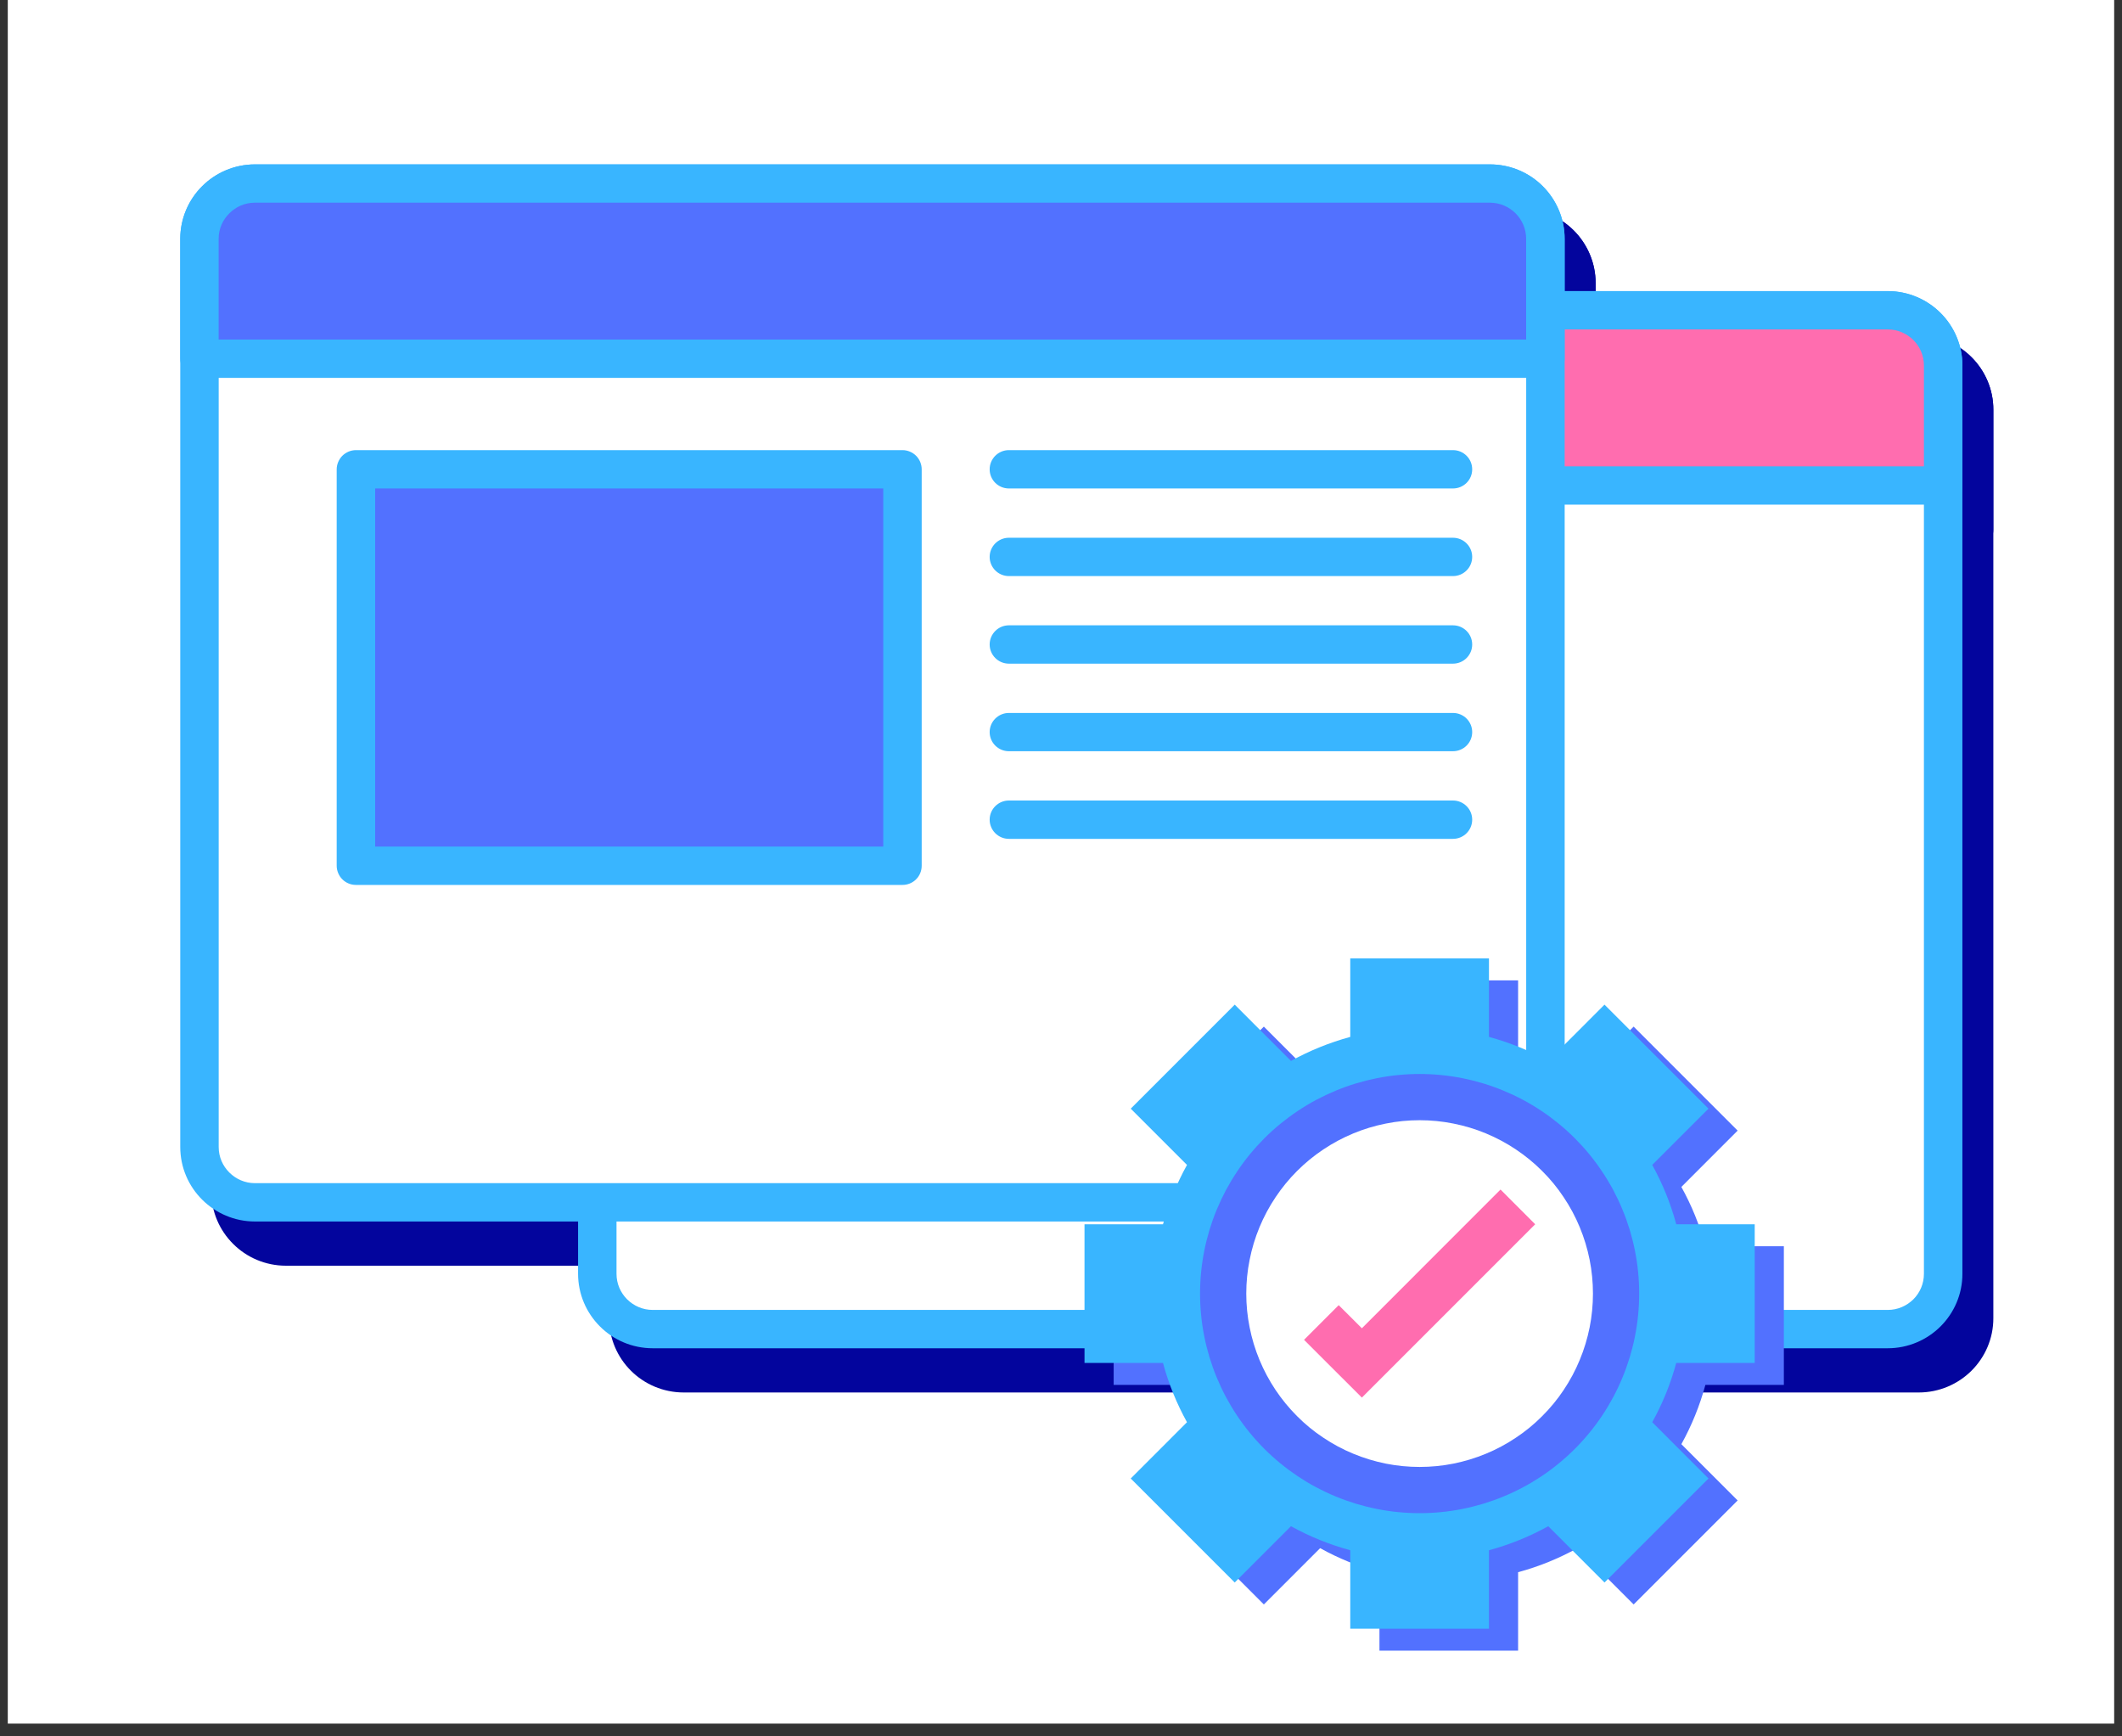 <svg xmlns="http://www.w3.org/2000/svg" xmlns:xlink="http://www.w3.org/1999/xlink" width="220" zoomAndPan="magnify" viewBox="0 0 165 135" height="180" preserveAspectRatio="xMidYMid meet" version="1.0"><rect x="0" y="0" width="165" height="135" fill="#333333" stroke="none"/><defs><clipPath id="683d13a4bb"><path d="M 0.605 0 L 164.391 0 L 164.391 134.008 L 0.605 134.008 Z M 0.605 0 " clip-rule="nonzero"/></clipPath><clipPath id="ab3921c47d"><path d="M 47 26 L 155 26 L 155 108.348 L 47 108.348 Z M 47 26 " clip-rule="nonzero"/></clipPath><clipPath id="8ea687a0b3"><path d="M 16.418 16.195 L 125 16.195 L 125 99 L 16.418 99 Z M 16.418 16.195 " clip-rule="nonzero"/></clipPath><clipPath id="13a0ece77a"><path d="M 16.418 16.195 L 125 16.195 L 125 33 L 16.418 33 Z M 16.418 16.195 " clip-rule="nonzero"/></clipPath><clipPath id="3074336b0e"><path d="M 44 22 L 152.602 22 L 152.602 104.906 L 44 104.906 Z M 44 22 " clip-rule="nonzero"/></clipPath><clipPath id="5a1b2af3d5"><path d="M 44 22 L 152.602 22 L 152.602 40 L 44 40 Z M 44 22 " clip-rule="nonzero"/></clipPath><clipPath id="2c4a44535d"><path d="M 14.008 12.754 L 122 12.754 L 122 95 L 14.008 95 Z M 14.008 12.754 " clip-rule="nonzero"/></clipPath><clipPath id="18e91e6dec"><path d="M 14.008 12.754 L 122 12.754 L 122 30 L 14.008 30 Z M 14.008 12.754 " clip-rule="nonzero"/></clipPath><clipPath id="209d3fbf0e"><path d="M 86.594 76.223 L 138.707 76.223 L 138.707 128.336 L 86.594 128.336 Z M 86.594 76.223 " clip-rule="nonzero"/></clipPath><clipPath id="5c59d51675"><path d="M 84.328 74.516 L 136.441 74.516 L 136.441 126.629 L 84.328 126.629 Z M 84.328 74.516 " clip-rule="nonzero"/></clipPath></defs><g clip-path="url(#683d13a4bb)"><path fill="#ffffff" d="M 0.605 0 L 164.395 0 L 164.395 134.008 L 0.605 134.008 Z M 0.605 0 " fill-opacity="1" fill-rule="nonzero"/></g><path fill="#03059d" d="M 153.504 102.473 C 153.504 104.848 151.57 106.773 149.191 106.773 L 53.164 106.773 C 50.785 106.773 48.852 104.848 48.852 102.473 L 48.852 31.867 C 48.852 29.488 50.785 27.566 53.164 27.566 L 149.191 27.566 C 151.57 27.566 153.504 29.488 153.504 31.867 L 153.504 102.473 " fill-opacity="1" fill-rule="nonzero"/><g clip-path="url(#ab3921c47d)"><path fill="#03059d" d="M 153.504 102.473 L 152.008 102.473 C 152.008 103.25 151.699 103.941 151.188 104.457 C 150.668 104.969 149.977 105.285 149.191 105.285 L 53.164 105.285 C 52.379 105.285 51.688 104.969 51.172 104.461 C 50.656 103.941 50.348 103.25 50.348 102.473 L 50.348 31.867 C 50.348 31.086 50.656 30.391 51.172 29.883 C 51.688 29.371 52.379 29.055 53.164 29.055 L 149.191 29.055 C 149.977 29.055 150.668 29.371 151.188 29.883 C 151.699 30.391 152.008 31.086 152.008 31.867 L 152.008 102.473 L 154.996 102.473 L 154.996 31.867 C 155.004 30.277 154.348 28.816 153.301 27.773 C 152.254 26.723 150.789 26.074 149.191 26.074 L 53.164 26.074 C 51.562 26.074 50.102 26.723 49.055 27.773 C 48.008 28.816 47.359 30.277 47.359 31.867 L 47.359 102.473 C 47.359 104.066 48.008 105.523 49.055 106.566 C 50.102 107.613 51.562 108.262 53.164 108.262 L 149.191 108.262 C 150.789 108.262 152.254 107.613 153.301 106.566 C 154.348 105.523 155.004 104.066 154.996 102.473 L 153.504 102.473 " fill-opacity="1" fill-rule="nonzero"/></g><path fill="#03059d" d="M 149.191 27.566 L 53.164 27.566 C 50.785 27.566 48.852 29.488 48.852 31.867 L 48.852 41.184 L 153.504 41.184 L 153.504 31.867 C 153.504 29.488 151.57 27.566 149.191 27.566 " fill-opacity="1" fill-rule="nonzero"/><path fill="#03059d" d="M 149.191 27.566 L 149.191 26.074 L 53.164 26.074 C 51.562 26.074 50.102 26.723 49.055 27.773 C 48.008 28.816 47.359 30.277 47.359 31.867 L 47.359 41.184 C 47.359 41.578 47.512 41.961 47.793 42.238 C 48.07 42.516 48.457 42.676 48.852 42.676 L 153.504 42.676 C 153.898 42.676 154.285 42.516 154.562 42.238 C 154.844 41.961 154.996 41.578 154.996 41.184 L 154.996 31.867 C 155.004 30.277 154.348 28.816 153.301 27.773 C 152.254 26.723 150.789 26.074 149.191 26.074 L 149.191 29.055 C 149.977 29.055 150.668 29.371 151.188 29.883 C 151.699 30.391 152.008 31.086 152.008 31.867 L 152.008 39.695 L 50.348 39.695 L 50.348 31.867 C 50.348 31.086 50.656 30.391 51.172 29.883 C 51.688 29.371 52.379 29.055 53.164 29.055 L 149.191 29.055 L 149.191 27.566 " fill-opacity="1" fill-rule="nonzero"/><path fill="#03059d" d="M 103.52 80.609 L 61.012 80.609 L 61.012 49.781 L 103.52 49.781 L 103.52 80.609 " fill-opacity="1" fill-rule="nonzero"/><path fill="#03059d" d="M 103.52 80.609 L 103.52 79.121 L 62.508 79.121 L 62.508 51.273 L 102.023 51.273 L 102.023 80.609 L 103.52 80.609 L 103.52 79.121 L 103.52 80.609 L 105.012 80.609 L 105.012 49.781 C 105.012 49.395 104.852 49.008 104.57 48.734 C 104.297 48.453 103.914 48.293 103.52 48.293 L 61.012 48.293 C 60.617 48.293 60.234 48.453 59.957 48.734 C 59.68 49.008 59.52 49.395 59.52 49.781 L 59.52 80.609 C 59.52 80.996 59.68 81.387 59.957 81.66 C 60.234 81.938 60.617 82.102 61.012 82.102 L 103.52 82.102 C 103.914 82.102 104.297 81.938 104.57 81.66 C 104.852 81.387 105.012 80.996 105.012 80.609 L 103.52 80.609 " fill-opacity="1" fill-rule="nonzero"/><path fill="#03059d" d="M 122.578 92.617 C 122.578 94.992 120.641 96.918 118.262 96.918 L 22.234 96.918 C 19.855 96.918 17.918 94.992 17.918 92.617 L 17.918 22.012 C 17.918 19.633 19.855 17.711 22.234 17.711 L 118.262 17.711 C 120.641 17.711 122.578 19.633 122.578 22.012 L 122.578 92.617 " fill-opacity="1" fill-rule="nonzero"/><g clip-path="url(#8ea687a0b3)"><path fill="#03059d" d="M 122.578 92.617 L 121.078 92.617 C 121.078 93.398 120.77 94.09 120.258 94.602 C 119.738 95.113 119.047 95.43 118.262 95.43 L 22.234 95.43 C 21.449 95.43 20.758 95.113 20.242 94.602 C 19.73 94.09 19.41 93.398 19.41 92.617 L 19.41 22.012 C 19.41 21.23 19.73 20.539 20.242 20.027 C 20.758 19.516 21.449 19.199 22.234 19.199 L 118.262 19.199 C 119.047 19.199 119.738 19.516 120.258 20.027 C 120.77 20.539 121.078 21.23 121.078 22.012 L 121.078 92.617 L 124.074 92.617 L 124.074 22.012 C 124.074 20.422 123.418 18.961 122.371 17.918 C 121.324 16.871 119.859 16.219 118.262 16.219 L 22.234 16.219 C 20.637 16.219 19.172 16.871 18.129 17.918 C 17.078 18.961 16.426 20.422 16.426 22.012 L 16.426 92.617 C 16.426 94.215 17.078 95.668 18.129 96.711 C 19.172 97.758 20.637 98.406 22.234 98.406 L 118.262 98.406 C 119.859 98.406 121.324 97.758 122.371 96.711 C 123.418 95.668 124.074 94.215 124.074 92.617 L 122.578 92.617 " fill-opacity="1" fill-rule="nonzero"/></g><path fill="#03059d" d="M 118.262 17.711 L 22.234 17.711 C 19.855 17.711 17.918 19.633 17.918 22.012 L 17.918 31.332 L 122.578 31.332 L 122.578 22.012 C 122.578 19.633 120.641 17.711 118.258 17.711 " fill-opacity="1" fill-rule="nonzero"/><g clip-path="url(#13a0ece77a)"><path fill="#03059d" d="M 118.262 17.711 L 118.262 16.219 L 22.234 16.219 C 20.637 16.219 19.172 16.871 18.129 17.918 C 17.078 18.961 16.426 20.422 16.426 22.012 L 16.426 31.332 C 16.426 31.723 16.582 32.105 16.863 32.387 C 17.141 32.66 17.523 32.82 17.918 32.82 L 122.578 32.82 C 122.965 32.82 123.355 32.66 123.629 32.387 C 123.91 32.105 124.066 31.723 124.066 31.332 L 124.066 22.012 C 124.07 20.422 123.414 18.961 122.367 17.918 C 121.32 16.871 119.855 16.219 118.258 16.219 L 118.258 19.199 C 119.043 19.199 119.738 19.516 120.258 20.027 C 120.766 20.539 121.074 21.23 121.074 22.012 L 121.074 29.84 L 19.41 29.84 L 19.41 22.012 C 19.41 21.23 19.727 20.539 20.238 20.027 C 20.754 19.516 21.449 19.199 22.23 19.199 L 118.258 19.199 L 118.258 17.711 " fill-opacity="1" fill-rule="nonzero"/></g><path fill="#03059d" d="M 72.582 70.75 L 30.086 70.75 L 30.086 39.93 L 72.582 39.93 L 72.582 70.75 " fill-opacity="1" fill-rule="nonzero"/><path fill="#03059d" d="M 72.582 70.75 L 72.582 69.262 L 31.578 69.262 L 31.578 41.418 L 71.09 41.418 L 71.09 70.75 L 72.582 70.75 L 72.582 69.262 L 72.582 70.75 L 74.078 70.75 L 74.078 39.93 C 74.078 39.539 73.922 39.152 73.641 38.879 C 73.367 38.598 72.977 38.438 72.582 38.438 L 30.086 38.438 C 29.691 38.438 29.309 38.598 29.027 38.879 C 28.75 39.152 28.59 39.539 28.59 39.93 L 28.59 70.75 C 28.59 71.145 28.75 71.531 29.027 71.805 C 29.309 72.086 29.691 72.238 30.086 72.238 L 72.582 72.238 C 72.977 72.238 73.367 72.086 73.641 71.805 C 73.922 71.531 74.078 71.145 74.078 70.75 L 72.582 70.75 " fill-opacity="1" fill-rule="nonzero"/><path fill="#03059d" d="M 80.859 41.418 L 115.387 41.418 C 116.211 41.418 116.883 40.758 116.883 39.93 C 116.883 39.105 116.211 38.438 115.387 38.438 L 80.859 38.438 C 80.031 38.438 79.363 39.105 79.363 39.93 C 79.363 40.758 80.031 41.418 80.859 41.418 " fill-opacity="1" fill-rule="nonzero"/><path fill="#03059d" d="M 80.859 48.227 L 115.387 48.227 C 116.211 48.227 116.883 47.559 116.883 46.738 C 116.883 45.914 116.211 45.25 115.387 45.25 L 80.859 45.25 C 80.031 45.25 79.363 45.914 79.363 46.738 C 79.363 47.559 80.031 48.227 80.859 48.227 " fill-opacity="1" fill-rule="nonzero"/><path fill="#03059d" d="M 80.859 55.039 L 115.387 55.039 C 116.211 55.039 116.883 54.371 116.883 53.547 C 116.883 52.727 116.211 52.059 115.387 52.059 L 80.859 52.059 C 80.031 52.059 79.363 52.727 79.363 53.547 C 79.363 54.371 80.031 55.039 80.859 55.039 " fill-opacity="1" fill-rule="nonzero"/><path fill="#03059d" d="M 80.859 61.848 L 115.387 61.848 C 116.211 61.848 116.883 61.18 116.883 60.359 C 116.883 59.535 116.211 58.867 115.387 58.867 L 80.859 58.867 C 80.031 58.867 79.363 59.535 79.363 60.359 C 79.363 61.18 80.031 61.848 80.859 61.848 " fill-opacity="1" fill-rule="nonzero"/><path fill="#03059d" d="M 80.859 68.66 L 115.387 68.66 C 116.211 68.66 116.883 67.992 116.883 67.168 C 116.883 66.348 116.211 65.68 115.387 65.68 L 80.859 65.68 C 80.031 65.68 79.363 66.348 79.363 67.168 C 79.363 67.992 80.031 68.66 80.859 68.66 " fill-opacity="1" fill-rule="nonzero"/><path fill="#ffffff" d="M 151.094 99.031 C 151.094 101.41 149.164 103.332 146.785 103.332 L 50.754 103.332 C 48.375 103.332 46.445 101.41 46.445 99.031 L 46.445 28.426 C 46.445 26.047 48.375 24.125 50.754 24.125 L 146.785 24.125 C 149.164 24.125 151.094 26.047 151.094 28.426 L 151.094 99.031 " fill-opacity="1" fill-rule="nonzero"/><g clip-path="url(#3074336b0e)"><path fill="#39b5ff" d="M 151.094 99.031 L 149.598 99.031 C 149.598 99.812 149.289 100.504 148.781 101.016 C 148.262 101.527 147.566 101.844 146.785 101.844 L 50.754 101.844 C 49.973 101.844 49.277 101.527 48.762 101.02 C 48.25 100.504 47.938 99.812 47.938 99.031 L 47.938 28.426 C 47.938 27.645 48.25 26.949 48.762 26.441 C 49.277 25.93 49.973 25.613 50.754 25.613 L 146.785 25.613 C 147.566 25.613 148.262 25.93 148.781 26.441 C 149.289 26.949 149.598 27.645 149.598 28.426 L 149.598 99.031 L 152.59 99.031 L 152.59 28.426 C 152.594 26.836 151.938 25.375 150.891 24.332 C 149.844 23.285 148.379 22.633 146.785 22.633 L 50.754 22.633 C 49.152 22.633 47.691 23.285 46.648 24.332 C 45.602 25.375 44.949 26.836 44.949 28.426 L 44.949 99.031 C 44.949 100.629 45.602 102.082 46.648 103.125 C 47.691 104.172 49.152 104.824 50.754 104.824 L 146.785 104.824 C 148.379 104.824 149.844 104.172 150.891 103.125 C 151.938 102.082 152.594 100.629 152.59 99.031 L 151.094 99.031 " fill-opacity="1" fill-rule="nonzero"/></g><path fill="#ff6daf" d="M 146.785 24.125 L 50.754 24.125 C 48.375 24.125 46.445 26.047 46.445 28.426 L 46.445 37.746 L 151.094 37.746 L 151.094 28.426 C 151.094 26.047 149.164 24.125 146.785 24.125 " fill-opacity="1" fill-rule="nonzero"/><g clip-path="url(#5a1b2af3d5)"><path fill="#39b5ff" d="M 146.785 24.125 L 146.785 22.633 L 50.754 22.633 C 49.152 22.633 47.691 23.285 46.648 24.332 C 45.602 25.375 44.949 26.836 44.949 28.426 L 44.949 37.746 C 44.949 38.137 45.105 38.52 45.387 38.801 C 45.66 39.074 46.051 39.234 46.445 39.234 L 151.094 39.234 C 151.488 39.234 151.879 39.074 152.152 38.801 C 152.434 38.52 152.59 38.137 152.59 37.746 L 152.59 28.426 C 152.594 26.836 151.938 25.375 150.891 24.332 C 149.844 23.285 148.379 22.633 146.785 22.633 L 146.785 25.613 C 147.566 25.613 148.262 25.93 148.781 26.441 C 149.289 26.949 149.598 27.645 149.598 28.426 L 149.598 36.254 L 47.938 36.254 L 47.938 28.426 C 47.938 27.645 48.25 26.949 48.762 26.441 C 49.277 25.93 49.973 25.613 50.754 25.613 L 146.785 25.613 L 146.785 24.125 " fill-opacity="1" fill-rule="nonzero"/></g><path fill="#5271ff" d="M 101.109 77.172 L 58.605 77.172 L 58.605 46.344 L 101.109 46.344 L 101.109 77.172 " fill-opacity="1" fill-rule="nonzero"/><path fill="#39b5ff" d="M 101.109 77.172 L 101.109 75.68 L 60.098 75.68 L 60.098 47.832 L 99.613 47.832 L 99.613 77.172 L 101.109 77.172 L 101.109 75.68 L 101.109 77.172 L 102.605 77.172 L 102.605 46.344 C 102.605 45.953 102.441 45.566 102.16 45.293 C 101.887 45.016 101.504 44.852 101.109 44.852 L 58.605 44.852 C 58.211 44.852 57.828 45.016 57.547 45.293 C 57.273 45.566 57.109 45.953 57.109 46.344 L 57.109 77.172 C 57.109 77.559 57.273 77.945 57.547 78.219 C 57.828 78.5 58.211 78.66 58.605 78.66 L 101.109 78.66 C 101.504 78.66 101.887 78.5 102.16 78.219 C 102.441 77.945 102.605 77.559 102.605 77.172 L 101.109 77.172 " fill-opacity="1" fill-rule="nonzero"/><path fill="#ffffff" d="M 120.172 89.176 C 120.172 91.555 118.234 93.477 115.855 93.477 L 19.824 93.477 C 17.445 93.477 15.512 91.555 15.512 89.176 L 15.512 18.57 C 15.512 16.195 17.445 14.27 19.824 14.27 L 115.855 14.27 C 118.234 14.27 120.172 16.195 120.172 18.57 L 120.172 89.176 " fill-opacity="1" fill-rule="nonzero"/><g clip-path="url(#2c4a44535d)"><path fill="#39b5ff" d="M 120.172 89.176 L 118.672 89.176 C 118.672 89.957 118.359 90.648 117.852 91.16 C 117.332 91.672 116.637 91.988 115.855 91.988 L 19.824 91.988 C 19.043 91.988 18.348 91.672 17.832 91.16 C 17.32 90.648 17.004 89.957 17.004 89.176 L 17.004 18.57 C 17.004 17.789 17.32 17.098 17.832 16.586 C 18.348 16.074 19.043 15.758 19.824 15.758 L 115.855 15.758 C 116.637 15.758 117.332 16.074 117.852 16.586 C 118.359 17.098 118.672 17.789 118.672 18.57 L 118.672 89.176 L 121.664 89.176 L 121.664 18.57 C 121.664 16.98 121.008 15.52 119.961 14.477 C 118.914 13.43 117.449 12.781 115.855 12.781 L 19.824 12.781 C 18.23 12.781 16.766 13.43 15.719 14.477 C 14.668 15.52 14.016 16.98 14.016 18.57 L 14.016 89.176 C 14.016 90.773 14.668 92.227 15.719 93.27 C 16.766 94.316 18.23 94.969 19.824 94.969 L 115.855 94.969 C 117.449 94.969 118.914 94.316 119.961 93.27 C 121.008 92.227 121.664 90.773 121.664 89.176 L 120.172 89.176 " fill-opacity="1" fill-rule="nonzero"/></g><path fill="#5271ff" d="M 115.855 14.27 L 19.824 14.27 C 17.445 14.27 15.512 16.195 15.512 18.57 L 15.512 27.891 L 120.168 27.891 L 120.168 18.57 C 120.168 16.195 118.23 14.27 115.852 14.27 " fill-opacity="1" fill-rule="nonzero"/><g clip-path="url(#18e91e6dec)"><path fill="#39b5ff" d="M 115.855 14.27 L 115.855 12.781 L 19.824 12.781 C 18.23 12.781 16.766 13.43 15.719 14.477 C 14.668 15.52 14.016 16.98 14.016 18.57 L 14.016 27.891 C 14.016 28.281 14.176 28.664 14.453 28.945 C 14.73 29.219 15.117 29.379 15.512 29.379 L 120.168 29.379 C 120.555 29.379 120.945 29.219 121.219 28.945 C 121.5 28.664 121.656 28.281 121.656 27.891 L 121.656 18.57 C 121.664 16.98 121.004 15.52 119.957 14.477 C 118.914 13.43 117.449 12.781 115.852 12.781 L 115.852 15.758 C 116.633 15.758 117.328 16.074 117.848 16.586 C 118.355 17.098 118.668 17.789 118.668 18.57 L 118.668 26.398 L 17 26.398 L 17 18.57 C 17 17.789 17.316 17.098 17.832 16.586 C 18.344 16.074 19.039 15.758 19.82 15.758 L 115.852 15.758 L 115.852 14.27 " fill-opacity="1" fill-rule="nonzero"/></g><path fill="#5271ff" d="M 70.176 67.309 L 27.676 67.309 L 27.676 36.488 L 70.176 36.488 L 70.176 67.309 " fill-opacity="1" fill-rule="nonzero"/><path fill="#39b5ff" d="M 70.176 67.309 L 70.176 65.82 L 29.172 65.82 L 29.172 37.977 L 68.68 37.977 L 68.68 67.309 L 70.176 67.309 L 70.176 65.82 L 70.176 67.309 L 71.668 67.309 L 71.668 36.488 C 71.668 36.102 71.512 35.715 71.234 35.438 C 70.957 35.16 70.57 34.996 70.176 34.996 L 27.676 34.996 C 27.281 34.996 26.898 35.16 26.617 35.438 C 26.344 35.715 26.18 36.102 26.18 36.488 L 26.18 67.309 C 26.18 67.703 26.344 68.09 26.617 68.363 C 26.898 68.645 27.281 68.801 27.676 68.801 L 70.176 68.801 C 70.57 68.801 70.957 68.645 71.234 68.363 C 71.512 68.09 71.668 67.703 71.668 67.309 L 70.176 67.309 " fill-opacity="1" fill-rule="nonzero"/><path fill="#39b5ff" d="M 78.449 37.977 L 112.977 37.977 C 113.805 37.977 114.473 37.316 114.473 36.488 C 114.473 35.664 113.805 34.996 112.977 34.996 L 78.449 34.996 C 77.625 34.996 76.953 35.664 76.953 36.488 C 76.953 37.316 77.625 37.977 78.449 37.977 " fill-opacity="1" fill-rule="nonzero"/><path fill="#39b5ff" d="M 78.449 44.789 L 112.977 44.789 C 113.805 44.789 114.473 44.121 114.473 43.297 C 114.473 42.477 113.805 41.809 112.977 41.809 L 78.449 41.809 C 77.625 41.809 76.953 42.477 76.953 43.297 C 76.953 44.121 77.625 44.789 78.449 44.789 " fill-opacity="1" fill-rule="nonzero"/><path fill="#39b5ff" d="M 78.449 51.598 L 112.977 51.598 C 113.805 51.598 114.473 50.93 114.473 50.109 C 114.473 49.285 113.805 48.617 112.977 48.617 L 78.449 48.617 C 77.625 48.617 76.953 49.285 76.953 50.109 C 76.953 50.93 77.625 51.598 78.449 51.598 " fill-opacity="1" fill-rule="nonzero"/><path fill="#39b5ff" d="M 78.449 58.406 L 112.977 58.406 C 113.805 58.406 114.473 57.742 114.473 56.918 C 114.473 56.098 113.805 55.43 112.977 55.43 L 78.449 55.43 C 77.625 55.43 76.953 56.098 76.953 56.918 C 76.953 57.742 77.625 58.406 78.449 58.406 " fill-opacity="1" fill-rule="nonzero"/><path fill="#39b5ff" d="M 78.449 65.219 L 112.977 65.219 C 113.805 65.219 114.473 64.551 114.473 63.727 C 114.473 62.906 113.805 62.238 112.977 62.238 L 78.449 62.238 C 77.625 62.238 76.953 62.906 76.953 63.727 C 76.953 64.551 77.625 65.219 78.449 65.219 " fill-opacity="1" fill-rule="nonzero"/><g clip-path="url(#209d3fbf0e)"><path fill="#5271ff" d="M 138.707 107.672 L 138.707 96.891 L 132.605 96.891 C 132.168 95.266 131.535 93.719 130.738 92.281 L 135.113 87.902 L 127.027 79.816 L 122.652 84.191 C 121.211 83.395 119.668 82.766 118.043 82.328 L 118.043 76.223 L 107.262 76.223 L 107.262 82.328 C 105.637 82.766 104.09 83.395 102.648 84.191 L 98.273 79.816 L 90.188 87.902 L 94.562 92.281 C 93.766 93.719 93.137 95.266 92.699 96.891 L 86.594 96.891 L 86.594 107.672 L 92.699 107.672 C 93.137 109.297 93.766 110.84 94.562 112.281 L 90.188 116.656 L 98.273 124.742 L 102.648 120.367 C 104.09 121.164 105.637 121.797 107.262 122.234 L 107.262 128.336 L 118.043 128.336 L 118.043 122.234 C 119.668 121.797 121.211 121.164 122.652 120.367 L 127.027 124.742 L 135.113 116.656 L 130.738 112.281 C 131.535 110.84 132.168 109.297 132.605 107.672 Z M 138.707 107.672 " fill-opacity="1" fill-rule="nonzero"/></g><path fill="#5271ff" d="M 129.723 102.281 C 129.723 102.84 129.695 103.398 129.641 103.953 C 129.586 104.512 129.504 105.062 129.395 105.609 C 129.285 106.16 129.148 106.699 128.988 107.234 C 128.824 107.77 128.637 108.297 128.422 108.812 C 128.211 109.328 127.973 109.836 127.707 110.328 C 127.445 110.82 127.156 111.301 126.848 111.766 C 126.535 112.23 126.203 112.68 125.848 113.109 C 125.492 113.543 125.117 113.957 124.723 114.352 C 124.328 114.746 123.914 115.121 123.48 115.477 C 123.051 115.832 122.602 116.164 122.137 116.477 C 121.672 116.785 121.191 117.074 120.699 117.336 C 120.207 117.602 119.699 117.84 119.184 118.051 C 118.668 118.266 118.141 118.453 117.605 118.617 C 117.07 118.781 116.531 118.914 115.98 119.023 C 115.434 119.133 114.883 119.215 114.324 119.27 C 113.77 119.324 113.211 119.352 112.652 119.352 C 112.094 119.352 111.535 119.324 110.977 119.27 C 110.422 119.215 109.871 119.133 109.32 119.023 C 108.773 118.914 108.23 118.781 107.695 118.617 C 107.16 118.453 106.637 118.266 106.117 118.051 C 105.602 117.84 105.098 117.602 104.605 117.336 C 104.109 117.074 103.633 116.785 103.168 116.477 C 102.703 116.164 102.254 115.832 101.82 115.477 C 101.391 115.121 100.977 114.746 100.578 114.352 C 100.184 113.957 99.809 113.543 99.453 113.109 C 99.102 112.68 98.766 112.23 98.457 111.766 C 98.145 111.301 97.859 110.82 97.594 110.328 C 97.332 109.836 97.094 109.328 96.879 108.812 C 96.664 108.297 96.477 107.77 96.316 107.234 C 96.152 106.699 96.016 106.16 95.906 105.609 C 95.797 105.062 95.715 104.512 95.66 103.953 C 95.605 103.398 95.578 102.84 95.578 102.281 C 95.578 101.723 95.605 101.164 95.66 100.605 C 95.715 100.051 95.797 99.5 95.906 98.949 C 96.016 98.402 96.152 97.859 96.316 97.324 C 96.477 96.789 96.664 96.266 96.879 95.746 C 97.094 95.23 97.332 94.727 97.594 94.234 C 97.859 93.738 98.145 93.262 98.457 92.797 C 98.766 92.332 99.102 91.883 99.453 91.449 C 99.809 91.02 100.184 90.605 100.578 90.207 C 100.977 89.812 101.391 89.438 101.82 89.082 C 102.254 88.73 102.703 88.395 103.168 88.086 C 103.633 87.773 104.109 87.488 104.605 87.223 C 105.098 86.961 105.602 86.723 106.117 86.508 C 106.637 86.293 107.16 86.105 107.695 85.945 C 108.23 85.781 108.773 85.645 109.32 85.535 C 109.871 85.426 110.422 85.344 110.977 85.289 C 111.535 85.234 112.094 85.207 112.652 85.207 C 113.211 85.207 113.77 85.234 114.324 85.289 C 114.883 85.344 115.434 85.426 115.98 85.535 C 116.531 85.645 117.07 85.781 117.605 85.945 C 118.141 86.105 118.668 86.293 119.184 86.508 C 119.699 86.723 120.207 86.961 120.699 87.223 C 121.191 87.488 121.672 87.773 122.137 88.086 C 122.602 88.395 123.051 88.73 123.48 89.082 C 123.914 89.438 124.328 89.812 124.723 90.207 C 125.117 90.605 125.492 91.02 125.848 91.449 C 126.203 91.883 126.535 92.332 126.848 92.797 C 127.156 93.262 127.445 93.738 127.707 94.234 C 127.973 94.727 128.211 95.23 128.422 95.746 C 128.637 96.266 128.824 96.789 128.988 97.324 C 129.148 97.859 129.285 98.402 129.395 98.949 C 129.504 99.5 129.586 100.051 129.641 100.605 C 129.695 101.164 129.723 101.723 129.723 102.281 Z M 129.723 102.281 " fill-opacity="1" fill-rule="nonzero"/><path fill="#5271ff" d="M 126.129 102.281 C 126.129 103.164 126.043 104.043 125.871 104.91 C 125.699 105.777 125.441 106.621 125.102 107.438 C 124.766 108.254 124.348 109.031 123.859 109.77 C 123.367 110.504 122.809 111.184 122.18 111.812 C 121.555 112.438 120.875 112.996 120.141 113.488 C 119.402 113.977 118.625 114.395 117.809 114.73 C 116.992 115.07 116.148 115.328 115.281 115.5 C 114.414 115.672 113.535 115.758 112.652 115.758 C 111.766 115.758 110.891 115.672 110.023 115.5 C 109.152 115.328 108.312 115.07 107.492 114.73 C 106.676 114.395 105.898 113.977 105.164 113.488 C 104.426 112.996 103.746 112.438 103.121 111.812 C 102.496 111.184 101.938 110.504 101.445 109.77 C 100.953 109.031 100.539 108.254 100.199 107.438 C 99.859 106.621 99.605 105.777 99.434 104.91 C 99.262 104.043 99.172 103.164 99.172 102.281 C 99.172 101.395 99.262 100.52 99.434 99.652 C 99.605 98.781 99.859 97.941 100.199 97.121 C 100.539 96.305 100.953 95.527 101.445 94.793 C 101.938 94.059 102.496 93.375 103.121 92.75 C 103.746 92.125 104.426 91.566 105.164 91.074 C 105.898 90.582 106.676 90.168 107.492 89.828 C 108.312 89.488 109.152 89.234 110.023 89.062 C 110.891 88.891 111.766 88.801 112.652 88.801 C 113.535 88.801 114.414 88.891 115.281 89.062 C 116.148 89.234 116.992 89.488 117.809 89.828 C 118.625 90.168 119.402 90.582 120.141 91.074 C 120.875 91.566 121.555 92.125 122.18 92.75 C 122.809 93.375 123.367 94.059 123.859 94.793 C 124.348 95.527 124.766 96.305 125.102 97.121 C 125.441 97.941 125.699 98.781 125.871 99.652 C 126.043 100.52 126.129 101.395 126.129 102.281 Z M 126.129 102.281 " fill-opacity="1" fill-rule="nonzero"/><path fill="#5271ff" d="M 118.941 94.195 L 108.16 104.977 L 106.363 103.18 L 103.668 105.875 L 108.16 110.367 L 121.637 96.891 Z M 118.941 94.195 " fill-opacity="1" fill-rule="nonzero"/><g clip-path="url(#5c59d51675)"><path fill="#39b5ff" d="M 136.441 105.965 L 136.441 95.184 L 130.34 95.184 C 129.902 93.559 129.27 92.012 128.473 90.57 L 132.848 86.195 L 124.762 78.109 L 120.387 82.484 C 118.945 81.688 117.402 81.059 115.777 80.617 L 115.777 74.516 L 104.992 74.516 L 104.992 80.617 C 103.371 81.059 101.824 81.688 100.383 82.484 L 96.008 78.109 L 87.922 86.195 L 92.297 90.57 C 91.5 92.012 90.867 93.559 90.43 95.184 L 84.328 95.184 L 84.328 105.965 L 90.43 105.965 C 90.867 107.59 91.5 109.133 92.297 110.574 L 87.922 114.949 L 96.008 123.035 L 100.383 118.66 C 101.824 119.457 103.371 120.09 104.992 120.527 L 104.992 126.629 L 115.777 126.629 L 115.777 120.527 C 117.402 120.09 118.945 119.457 120.387 118.66 L 124.762 123.035 L 132.848 114.949 L 128.473 110.574 C 129.27 109.133 129.902 107.59 130.34 105.965 Z M 136.441 105.965 " fill-opacity="1" fill-rule="nonzero"/></g><path fill="#5271ff" d="M 127.457 100.574 C 127.457 101.133 127.43 101.691 127.375 102.246 C 127.32 102.801 127.238 103.355 127.129 103.902 C 127.02 104.453 126.883 104.992 126.723 105.527 C 126.559 106.062 126.371 106.59 126.156 107.105 C 125.945 107.621 125.703 108.129 125.441 108.621 C 125.176 109.113 124.891 109.594 124.578 110.059 C 124.27 110.523 123.938 110.973 123.582 111.402 C 123.227 111.836 122.852 112.25 122.457 112.645 C 122.062 113.039 121.648 113.414 121.215 113.77 C 120.785 114.125 120.336 114.457 119.871 114.77 C 119.406 115.078 118.926 115.367 118.434 115.629 C 117.941 115.891 117.434 116.133 116.918 116.344 C 116.402 116.559 115.875 116.746 115.34 116.91 C 114.805 117.07 114.266 117.207 113.715 117.316 C 113.168 117.426 112.613 117.508 112.059 117.562 C 111.504 117.617 110.945 117.645 110.387 117.645 C 109.824 117.645 109.27 117.617 108.711 117.562 C 108.156 117.508 107.602 117.426 107.055 117.316 C 106.508 117.207 105.965 117.07 105.43 116.91 C 104.895 116.746 104.367 116.559 103.852 116.344 C 103.336 116.133 102.832 115.891 102.336 115.629 C 101.844 115.367 101.367 115.078 100.902 114.77 C 100.438 114.457 99.988 114.125 99.555 113.77 C 99.121 113.414 98.707 113.039 98.312 112.645 C 97.918 112.25 97.543 111.836 97.188 111.402 C 96.832 110.973 96.5 110.523 96.191 110.059 C 95.879 109.594 95.594 109.113 95.328 108.621 C 95.066 108.129 94.828 107.621 94.613 107.105 C 94.398 106.59 94.211 106.062 94.047 105.527 C 93.887 104.992 93.75 104.453 93.641 103.902 C 93.531 103.355 93.449 102.801 93.395 102.246 C 93.34 101.691 93.312 101.133 93.312 100.574 C 93.312 100.016 93.34 99.457 93.395 98.898 C 93.449 98.344 93.531 97.789 93.641 97.242 C 93.75 96.695 93.887 96.152 94.047 95.617 C 94.211 95.082 94.398 94.555 94.613 94.039 C 94.828 93.523 95.066 93.02 95.328 92.523 C 95.594 92.031 95.879 91.555 96.191 91.09 C 96.5 90.625 96.832 90.176 97.188 89.742 C 97.543 89.309 97.918 88.898 98.312 88.5 C 98.707 88.105 99.121 87.73 99.555 87.375 C 99.988 87.023 100.438 86.688 100.902 86.379 C 101.367 86.066 101.844 85.781 102.336 85.516 C 102.832 85.254 103.336 85.016 103.852 84.801 C 104.367 84.586 104.895 84.398 105.43 84.234 C 105.965 84.074 106.508 83.938 107.055 83.828 C 107.602 83.719 108.156 83.637 108.711 83.582 C 109.27 83.527 109.824 83.5 110.387 83.5 C 110.945 83.5 111.504 83.527 112.059 83.582 C 112.613 83.637 113.168 83.719 113.715 83.828 C 114.266 83.938 114.805 84.074 115.34 84.234 C 115.875 84.398 116.402 84.586 116.918 84.801 C 117.434 85.016 117.941 85.254 118.434 85.516 C 118.926 85.781 119.406 86.066 119.871 86.379 C 120.336 86.688 120.785 87.023 121.215 87.375 C 121.648 87.73 122.062 88.105 122.457 88.5 C 122.852 88.898 123.227 89.309 123.582 89.742 C 123.938 90.176 124.27 90.625 124.578 91.09 C 124.891 91.555 125.176 92.031 125.441 92.523 C 125.703 93.02 125.945 93.523 126.156 94.039 C 126.371 94.555 126.559 95.082 126.723 95.617 C 126.883 96.152 127.02 96.695 127.129 97.242 C 127.238 97.789 127.32 98.344 127.375 98.898 C 127.43 99.457 127.457 100.016 127.457 100.574 Z M 127.457 100.574 " fill-opacity="1" fill-rule="nonzero"/><path fill="#ffffff" d="M 123.863 100.574 C 123.863 101.457 123.777 102.336 123.605 103.203 C 123.43 104.07 123.176 104.914 122.836 105.73 C 122.5 106.547 122.082 107.324 121.59 108.062 C 121.102 108.797 120.543 109.477 119.914 110.102 C 119.289 110.73 118.609 111.289 117.871 111.777 C 117.137 112.27 116.359 112.688 115.543 113.023 C 114.727 113.363 113.883 113.617 113.016 113.793 C 112.148 113.965 111.27 114.051 110.387 114.051 C 109.5 114.051 108.625 113.965 107.754 113.793 C 106.887 113.617 106.047 113.363 105.227 113.023 C 104.41 112.688 103.633 112.27 102.898 111.777 C 102.16 111.289 101.48 110.73 100.855 110.102 C 100.23 109.477 99.672 108.797 99.18 108.062 C 98.688 107.324 98.273 106.547 97.934 105.73 C 97.594 104.914 97.34 104.07 97.168 103.203 C 96.992 102.336 96.906 101.457 96.906 100.574 C 96.906 99.688 96.992 98.812 97.168 97.945 C 97.34 97.074 97.594 96.234 97.934 95.414 C 98.273 94.598 98.688 93.82 99.18 93.086 C 99.672 92.348 100.23 91.668 100.855 91.043 C 101.48 90.418 102.16 89.859 102.898 89.367 C 103.633 88.875 104.41 88.461 105.227 88.121 C 106.047 87.781 106.887 87.527 107.754 87.355 C 108.625 87.18 109.5 87.094 110.387 87.094 C 111.27 87.094 112.148 87.18 113.016 87.355 C 113.883 87.527 114.727 87.781 115.543 88.121 C 116.359 88.461 117.137 88.875 117.871 89.367 C 118.609 89.859 119.289 90.418 119.914 91.043 C 120.543 91.668 121.102 92.348 121.59 93.086 C 122.082 93.82 122.5 94.598 122.836 95.414 C 123.176 96.234 123.43 97.074 123.605 97.945 C 123.777 98.812 123.863 99.688 123.863 100.574 Z M 123.863 100.574 " fill-opacity="1" fill-rule="nonzero"/><path fill="#ff6daf" d="M 116.676 92.484 L 105.895 103.27 L 104.094 101.473 L 101.398 104.168 L 103.195 105.965 L 105.895 108.66 L 119.371 95.184 Z M 116.676 92.484 " fill-opacity="1" fill-rule="nonzero"/></svg>